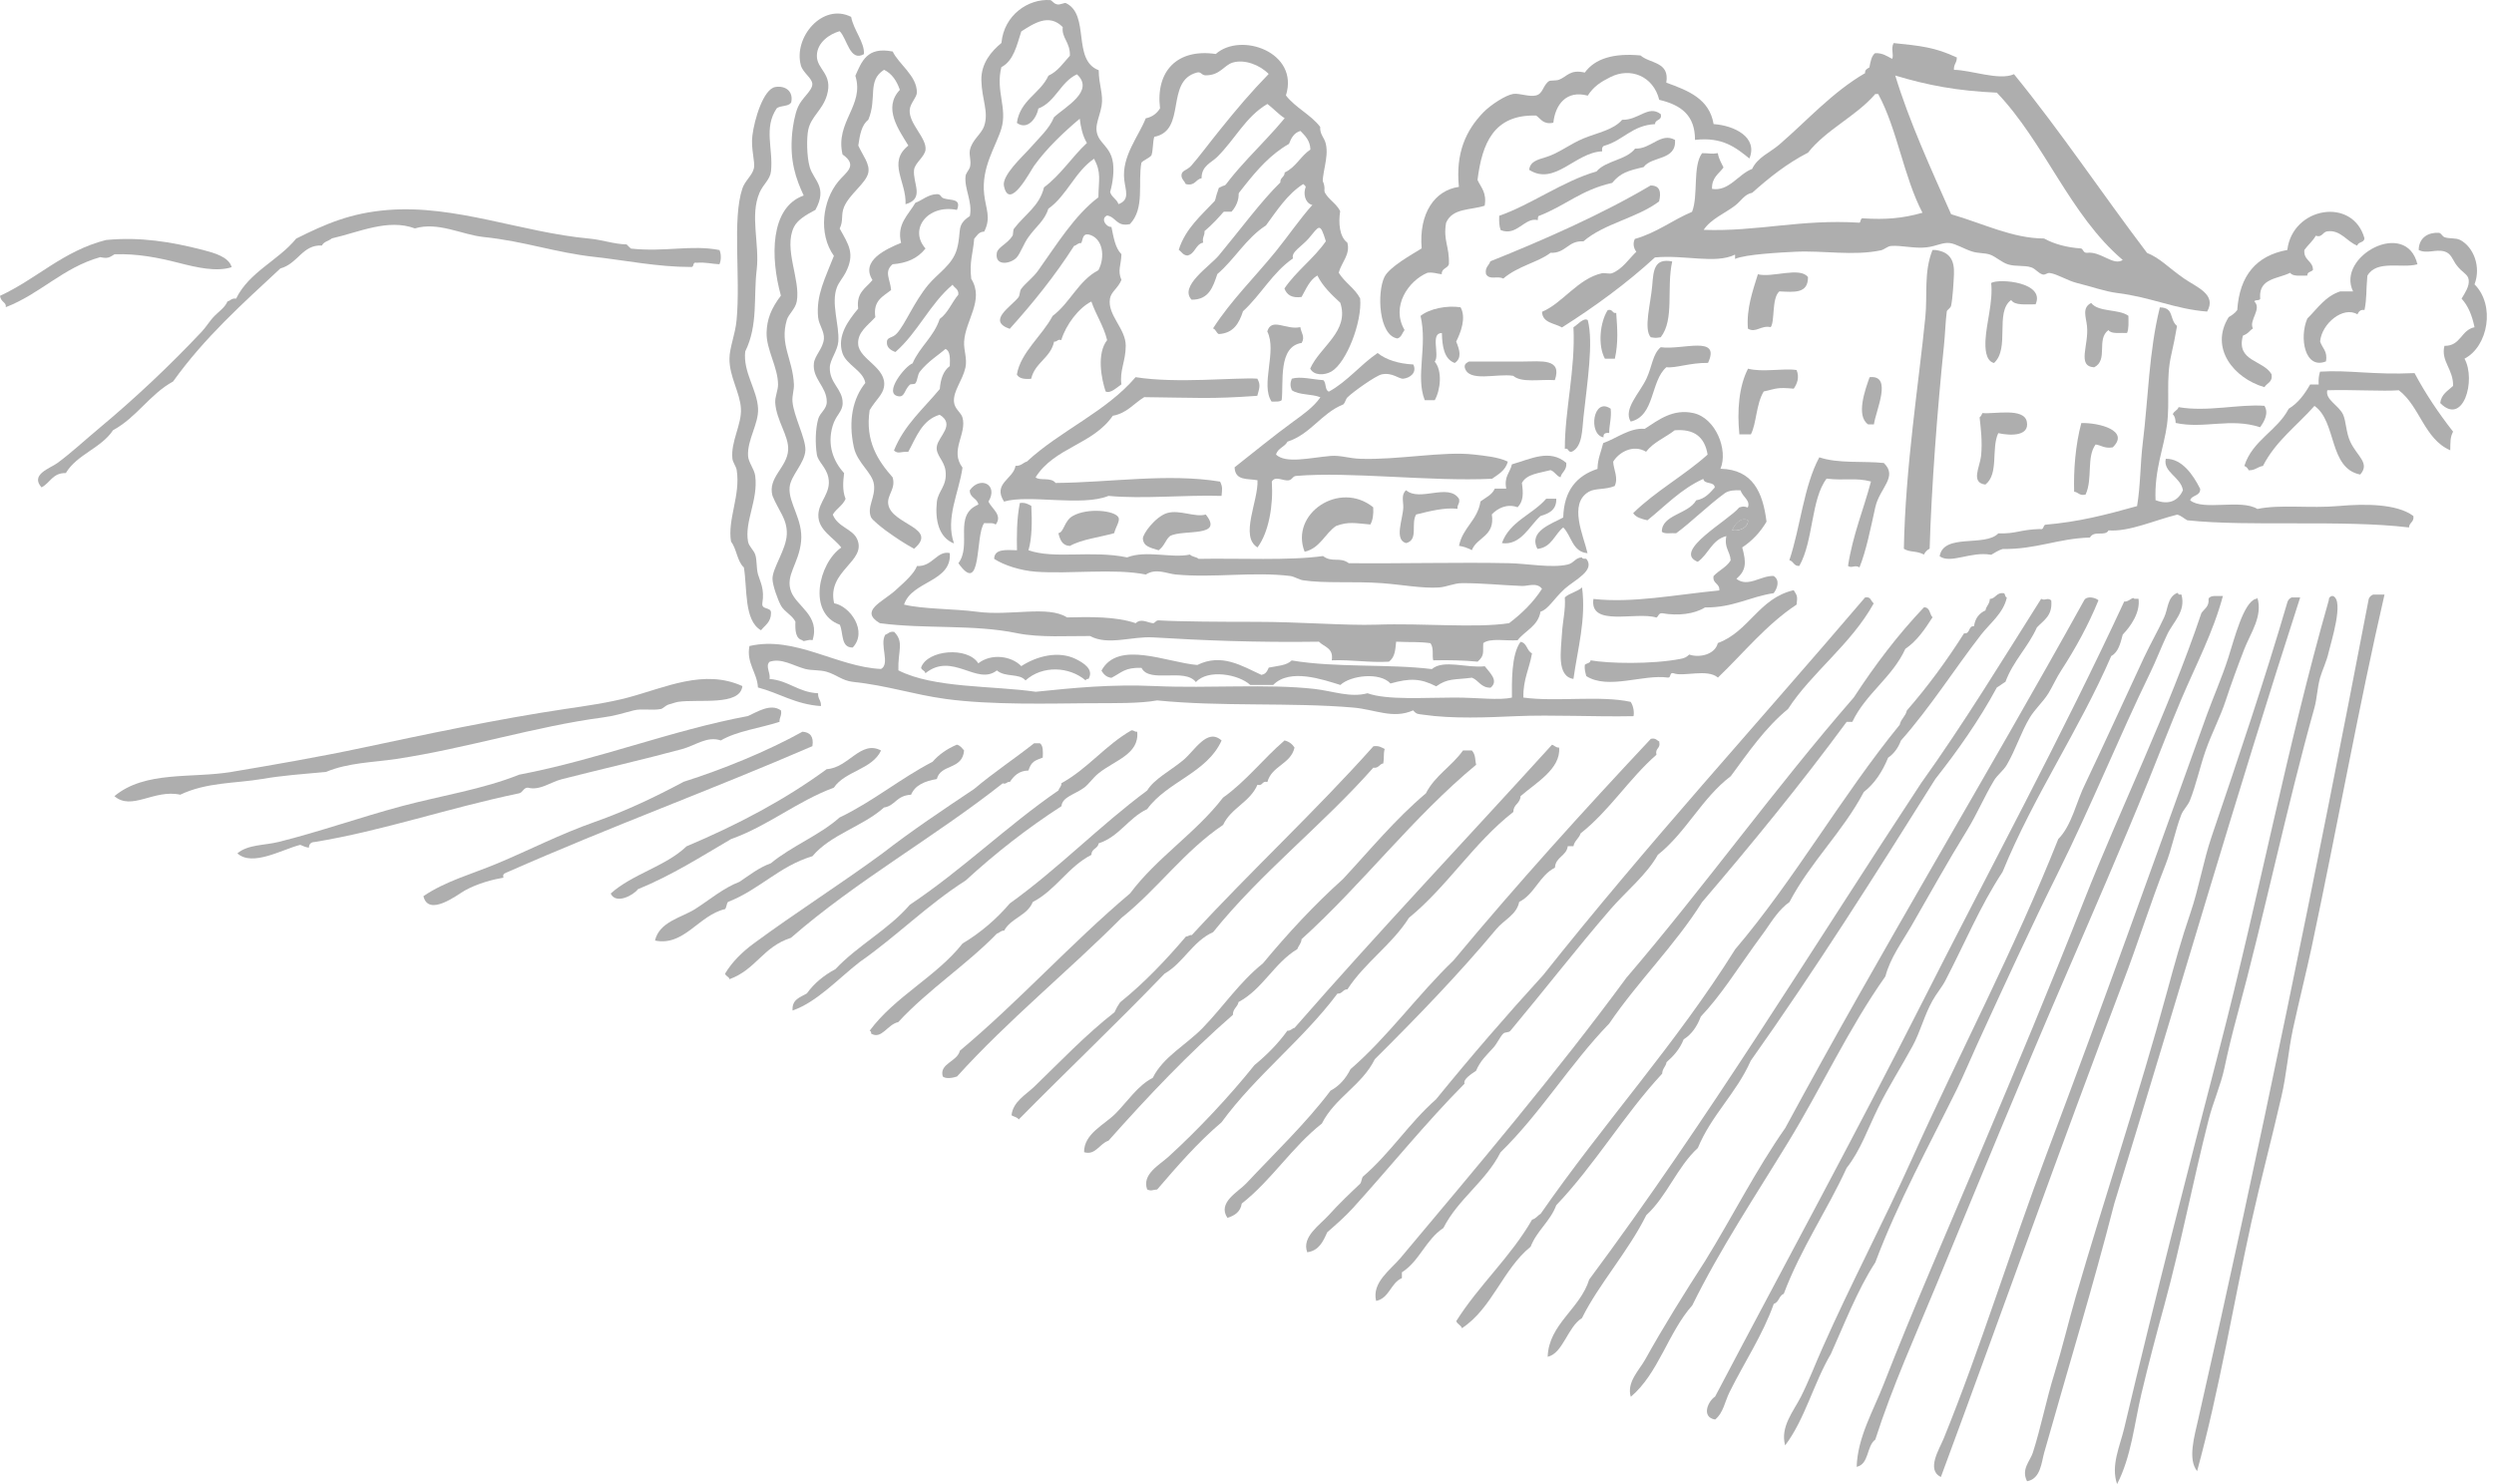 <svg width="84" height="50" viewBox="0 0 84 50" fill="none" xmlns="http://www.w3.org/2000/svg">
<path fill-rule="evenodd" clip-rule="evenodd" d="M44.262 6.919C44.538 6.758 44.725 6.399 44.53 6.062C43.857 5.841 43.746 6.873 44.262 6.919ZM41.051 6.33C40.947 6.663 40.84 6.839 41.051 7.133H41.479C41.88 6.697 41.808 5.917 41.051 6.33Z" fill="#AEAEAE"/>
<path fill-rule="evenodd" clip-rule="evenodd" d="M24.232 8.421C24.293 8.563 24.293 8.765 24.232 8.903C23.972 8.892 23.766 8.827 23.463 8.853C23.307 8.811 23.398 9.01 23.272 8.995C22.141 8.995 21.051 8.769 20.046 8.658C18.684 8.509 17.69 8.131 16.287 7.985C15.561 7.909 14.758 7.462 13.974 7.695C13.068 7.358 12.101 7.821 11.179 8.031C11.076 8.119 10.904 8.138 10.843 8.272C10.189 8.234 10.036 8.884 9.443 9.044C8.17 10.23 6.897 11.361 5.83 12.852C5.043 13.284 4.603 14.064 3.808 14.493C3.406 15.104 2.596 15.303 2.217 15.938C1.774 15.926 1.686 16.274 1.399 16.42C1.009 15.984 1.686 15.781 1.931 15.601C2.397 15.261 2.883 14.806 3.376 14.397C4.557 13.411 5.716 12.321 6.798 11.17C6.955 11.002 7.069 10.799 7.23 10.639C7.39 10.478 7.57 10.364 7.662 10.157C7.765 10.13 7.799 10.039 7.952 10.061C8.396 9.155 9.371 8.781 9.975 8.039C10.977 7.538 11.814 7.175 13.06 7.075C15.335 6.892 17.56 7.829 19.854 8.039C20.275 8.077 20.68 8.226 21.105 8.234C21.15 8.284 21.2 8.329 21.25 8.375C22.427 8.498 23.288 8.238 24.236 8.425L24.232 8.421Z" fill="#AEAEAE"/>
<path fill-rule="evenodd" clip-rule="evenodd" d="M58.875 17.525C58.887 17.808 58.504 17.907 58.344 17.861C58.416 17.662 58.638 17.402 58.875 17.525Z" fill="#AEAEAE"/>
<path fill-rule="evenodd" clip-rule="evenodd" d="M53.285 19.792C53.427 20.863 53.132 21.88 52.995 22.874C52.417 22.782 52.578 21.914 52.609 21.333C52.632 20.927 52.735 20.538 52.704 20.128C52.861 19.979 53.125 19.937 53.282 19.792H53.285Z" fill="#AEAEAE"/>
<path fill-rule="evenodd" clip-rule="evenodd" d="M64.801 18.684C64.545 18.546 64.331 18.619 64.124 18.489C64.174 15.728 64.629 12.895 64.847 10.685C64.924 9.909 64.79 9.179 65.088 8.422H65.184C65.681 8.487 65.83 8.777 65.811 9.24C65.799 9.512 65.769 10.043 65.715 10.299C65.696 10.383 65.577 10.441 65.57 10.49C65.524 10.838 65.516 11.232 65.474 11.645C65.252 13.778 65.05 16.481 64.992 18.485C64.908 18.527 64.843 18.592 64.801 18.68V18.684Z" fill="#AEAEAE"/>
<path fill-rule="evenodd" clip-rule="evenodd" d="M56.321 8.808C56.122 9.715 56.405 10.758 55.935 11.362C55.744 11.389 55.79 11.389 55.598 11.362C55.35 11.083 55.598 10.223 55.648 9.627C55.69 9.107 55.713 8.69 56.321 8.808Z" fill="#AEAEAE"/>
<path fill-rule="evenodd" clip-rule="evenodd" d="M60.894 9.336C60.901 9.902 60.423 9.84 59.93 9.817C59.666 10.047 59.785 10.827 59.639 11.022C59.311 10.949 59.135 11.232 58.871 11.072C58.817 10.391 59.039 9.787 59.207 9.24C59.681 9.366 60.626 8.976 60.894 9.336Z" fill="#AEAEAE"/>
<path fill-rule="evenodd" clip-rule="evenodd" d="M68.556 10.253C68.238 10.246 67.864 10.303 67.737 10.108C67.179 10.513 67.707 11.729 67.16 12.23C66.862 12.157 66.862 11.702 66.873 11.461C66.9 10.892 67.133 10.154 67.064 9.534C67.328 9.374 68.9 9.504 68.559 10.257L68.556 10.253Z" fill="#AEAEAE"/>
<path fill-rule="evenodd" clip-rule="evenodd" d="M71.687 10.64C71.687 10.85 71.706 11.072 71.641 11.217C71.412 11.205 71.109 11.263 71.014 11.121C70.593 11.431 71.022 12.131 70.532 12.375C69.939 12.337 70.364 11.626 70.291 10.976C70.257 10.674 70.119 10.364 70.433 10.207C70.677 10.525 71.362 10.402 71.687 10.64Z" fill="#AEAEAE"/>
<path fill-rule="evenodd" clip-rule="evenodd" d="M72.605 16.852C73.056 17.028 73.373 16.86 73.522 16.516C73.454 16.069 72.846 15.912 72.945 15.457C73.492 15.445 73.87 16.003 74.104 16.47C74.115 16.722 73.817 16.669 73.767 16.856C74.211 17.219 75.469 16.802 76.031 17.147C76.803 16.986 77.797 17.135 78.776 17.047C79.644 16.971 80.729 16.967 81.284 17.384C81.318 17.594 81.142 17.598 81.138 17.77C78.902 17.502 75.767 17.751 73.671 17.529C73.553 17.468 73.473 17.376 73.331 17.338C72.582 17.521 71.71 17.923 71.018 17.869C70.903 18.087 70.529 17.854 70.391 18.11C69.313 18.141 68.579 18.512 67.451 18.496C67.302 18.542 67.187 18.619 67.065 18.691C66.377 18.565 65.708 19.009 65.329 18.741C65.459 17.953 66.858 18.439 67.306 17.969C67.929 17.988 68.005 17.846 68.701 17.823C68.854 17.865 68.801 17.697 68.892 17.678C70.005 17.582 70.9 17.353 71.978 17.051C72.096 16.351 72.081 15.667 72.169 14.933C72.356 13.427 72.375 11.848 72.746 10.356C73.24 10.364 73.052 10.754 73.324 10.983C73.263 11.335 73.209 11.618 73.132 11.947C72.941 12.765 73.09 13.526 72.987 14.306C72.892 15.048 72.555 15.828 72.601 16.86L72.605 16.852Z" fill="#AEAEAE"/>
<path fill-rule="evenodd" clip-rule="evenodd" d="M54.39 12.085H54.054C53.809 11.633 53.889 10.857 54.149 10.448C54.329 10.399 54.287 10.567 54.436 10.544C54.471 11.068 54.513 11.519 54.39 12.085Z" fill="#AEAEAE"/>
<path fill-rule="evenodd" clip-rule="evenodd" d="M53.477 10.784C53.676 11.545 53.458 12.891 53.332 14.061C53.286 14.478 53.301 15.04 52.946 15.216C52.796 15.254 52.854 15.086 52.705 15.12C52.701 13.828 53.068 12.44 52.995 11.025C53.129 10.949 53.332 10.689 53.477 10.784Z" fill="#AEAEAE"/>
<path fill-rule="evenodd" clip-rule="evenodd" d="M57.526 12.226C56.918 12.219 56.432 12.41 56.126 12.371C55.583 12.838 55.744 14.015 54.922 14.203C54.666 13.778 55.224 13.247 55.453 12.758C55.652 12.333 55.66 11.928 55.935 11.698C56.661 11.802 57.973 11.274 57.526 12.23V12.226Z" fill="#AEAEAE"/>
<path fill-rule="evenodd" clip-rule="evenodd" d="M60.511 12.467C60.614 12.727 60.526 12.926 60.416 13.094C59.842 13.044 59.861 13.086 59.403 13.189C59.146 13.614 59.162 14.264 58.971 14.635H58.584C58.504 13.851 58.565 13.021 58.875 12.421C59.368 12.551 60.064 12.398 60.511 12.467Z" fill="#AEAEAE"/>
<path fill-rule="evenodd" clip-rule="evenodd" d="M63.111 14.298H62.92C62.503 14.011 62.817 13.136 62.97 12.708C63.757 12.62 63.18 13.824 63.115 14.298H63.111Z" fill="#AEAEAE"/>
<path fill-rule="evenodd" clip-rule="evenodd" d="M54.249 13.77C54.283 14.091 54.199 14.298 54.199 14.588C54.073 14.573 53.992 14.608 54.008 14.734C53.484 14.646 53.652 13.357 54.249 13.77Z" fill="#AEAEAE"/>
<path fill-rule="evenodd" clip-rule="evenodd" d="M67.305 14.589C67.057 15.105 67.332 15.962 66.87 16.325C66.361 16.264 66.686 15.729 66.724 15.361C66.774 14.876 66.713 14.421 66.675 14.062C66.717 14.027 66.747 13.974 66.77 13.916C67.172 13.958 68.169 13.725 68.265 14.207C68.361 14.689 67.741 14.689 67.302 14.593L67.305 14.589Z" fill="#AEAEAE"/>
<path fill-rule="evenodd" clip-rule="evenodd" d="M71.159 15.071C70.884 15.12 70.777 15.002 70.582 14.975C70.268 15.396 70.49 16.126 70.245 16.661C70.031 16.715 70.004 16.581 69.859 16.566C69.836 15.847 69.905 14.979 70.1 14.253C70.704 14.237 71.74 14.509 71.159 15.071Z" fill="#AEAEAE"/>
<path fill-rule="evenodd" clip-rule="evenodd" d="M63.448 15.598C63.937 16.065 63.302 16.443 63.161 17.093C63.004 17.801 62.855 18.554 62.629 19.116C62.477 19.016 62.362 19.158 62.243 19.066C62.404 18.018 62.763 17.177 63.016 16.222C62.496 16.084 62.144 16.199 61.521 16.126C60.993 16.818 61.085 18.21 60.603 19.066C60.412 19.081 60.412 18.905 60.267 18.875C60.641 17.759 60.752 16.375 61.276 15.407C61.918 15.625 62.756 15.526 63.444 15.598H63.448Z" fill="#AEAEAE"/>
<path fill-rule="evenodd" clip-rule="evenodd" d="M47.359 16.516C47.818 16.918 48.789 16.26 49.141 16.807C49.179 16.975 49.072 16.99 49.091 17.143C48.667 17.086 48.112 17.231 47.696 17.334C47.508 17.655 47.787 18.187 47.359 18.298C46.946 18.183 47.252 17.491 47.264 17.093C47.267 16.883 47.187 16.661 47.359 16.516Z" fill="#AEAEAE"/>
<path fill-rule="evenodd" clip-rule="evenodd" d="M46.251 17.093C46.266 17.334 46.235 17.529 46.155 17.67C45.639 17.628 45.428 17.563 45 17.72C44.618 17.98 44.465 18.469 43.941 18.588C43.437 17.307 45.119 16.171 46.254 17.093H46.251Z" fill="#AEAEAE"/>
<path fill-rule="evenodd" clip-rule="evenodd" d="M37.529 17.961C37.032 18.106 36.447 18.164 36.035 18.393C35.775 18.382 35.702 18.183 35.648 17.961C35.832 17.942 35.843 17.544 36.13 17.384C36.635 17.097 37.56 17.2 37.671 17.433C37.732 17.556 37.575 17.755 37.526 17.965L37.529 17.961Z" fill="#AEAEAE"/>
<path fill-rule="evenodd" clip-rule="evenodd" d="M39.411 18.057C39.246 18.191 39.239 18.374 39.025 18.539C38.749 18.451 38.52 18.42 38.493 18.152C38.478 17.996 38.917 17.403 39.311 17.285C39.728 17.162 40.256 17.441 40.611 17.334C41.238 18.118 39.866 17.824 39.407 18.057H39.411Z" fill="#AEAEAE"/>
<path fill-rule="evenodd" clip-rule="evenodd" d="M30.113 21.284C30.46 21.635 30.239 21.918 30.258 22.584C31.443 23.192 33.439 23.096 34.884 23.306C36.15 23.176 37.415 23.046 38.929 23.115C40.722 23.195 42.695 23.031 44.278 23.211C44.897 23.283 45.482 23.513 46.059 23.356C46.713 23.593 47.986 23.501 48.996 23.501C49.787 23.501 50.495 23.604 50.923 23.501C50.923 23.023 50.892 22.06 51.213 21.624C51.435 21.658 51.42 21.93 51.599 22.01C51.515 22.522 51.294 22.893 51.309 23.501C52.406 23.654 53.893 23.421 54.922 23.646C55.037 23.815 55.04 24.059 55.017 24.128C53.702 24.155 52.311 24.075 51.064 24.128C50.12 24.17 48.919 24.224 47.933 24.078C47.757 24.052 47.715 24.071 47.596 23.933C46.912 24.235 46.308 23.899 45.574 23.838C43.475 23.658 41.135 23.815 38.975 23.597C38.39 23.704 37.537 23.689 36.662 23.692C35.454 23.7 33.397 23.761 31.844 23.547C30.736 23.394 29.914 23.1 28.713 22.97C28.373 22.931 28.178 22.733 27.845 22.633C27.616 22.564 27.348 22.595 27.123 22.538C26.71 22.427 26.32 22.159 25.918 22.297C25.769 22.446 25.96 22.672 25.918 22.874C26.568 22.928 26.882 23.325 27.555 23.356C27.539 23.547 27.666 23.597 27.65 23.788C26.79 23.731 26.255 23.352 25.528 23.161C25.502 22.66 25.131 22.339 25.242 21.765C26.782 21.41 28.182 22.469 29.673 22.538C29.994 22.369 29.612 21.716 29.818 21.383C29.918 21.356 29.956 21.265 30.105 21.288L30.113 21.284Z" fill="#AEAEAE"/>
<path fill-rule="evenodd" clip-rule="evenodd" d="M7.807 9C7.295 9.168 6.622 9.011 6.026 8.858C5.322 8.678 4.626 8.541 3.858 8.567C3.682 8.675 3.632 8.72 3.376 8.663C2.11 9.022 1.365 9.898 0.195 10.349C0.222 10.177 0.031 10.192 0 9.967C1.243 9.393 2.122 8.457 3.567 8.086C4.718 7.975 5.75 8.143 6.84 8.422C7.218 8.522 7.704 8.652 7.803 9H7.807Z" fill="#AEAEAE"/>
<path fill-rule="evenodd" clip-rule="evenodd" d="M49.191 10.348C49.394 10.708 49.195 11.209 49.046 11.507C49.153 11.774 49.252 12.061 48.996 12.229C48.644 12.1 48.575 11.687 48.564 11.22C48.159 11.216 48.503 11.962 48.323 12.184C48.583 12.489 48.522 13.132 48.323 13.483H47.987C47.669 12.677 48.086 11.671 47.845 10.643C48.151 10.398 48.725 10.283 49.191 10.352V10.348Z" fill="#AEAEAE"/>
<path fill-rule="evenodd" clip-rule="evenodd" d="M43.796 11.021C43.823 11.216 43.964 11.346 43.842 11.553C43.039 11.675 43.238 12.887 43.169 13.48C43.104 13.545 42.959 13.526 42.829 13.53C42.446 12.96 43.02 11.832 42.683 11.167C42.825 10.681 43.322 11.129 43.792 11.021H43.796Z" fill="#AEAEAE"/>
<path fill-rule="evenodd" clip-rule="evenodd" d="M47.6 12.276C47.737 12.559 47.485 12.735 47.264 12.758C47.114 12.773 46.9 12.54 46.541 12.612C46.334 12.654 45.558 13.213 45.386 13.385C45.317 13.454 45.314 13.56 45.241 13.626C44.499 13.924 44.151 14.623 43.364 14.88C43.272 15.059 43.035 15.098 42.977 15.315C43.31 15.625 44.086 15.426 44.809 15.361C45.142 15.331 45.436 15.445 45.822 15.457C47.095 15.499 48.609 15.197 49.63 15.312C49.993 15.354 50.471 15.396 50.785 15.553C50.708 15.847 50.471 15.977 50.253 16.13C48.17 16.229 45.474 15.881 43.654 16.034C43.532 16.046 43.536 16.153 43.413 16.18C43.234 16.221 42.951 16.011 42.836 16.225C42.89 17.021 42.737 17.927 42.354 18.443C41.746 18.076 42.385 16.883 42.354 16.18C42.014 16.114 41.605 16.21 41.582 15.744C42.24 15.227 42.878 14.7 43.559 14.203C43.876 13.973 44.247 13.713 44.472 13.385C44.19 13.266 43.738 13.316 43.509 13.144C43.452 13.01 43.452 12.895 43.509 12.758C43.803 12.67 44.224 12.788 44.568 12.807C44.679 12.891 44.614 13.148 44.759 13.194C45.39 12.846 45.814 12.291 46.399 11.894C46.694 12.127 47.099 12.253 47.604 12.28L47.6 12.276Z" fill="#AEAEAE"/>
<path fill-rule="evenodd" clip-rule="evenodd" d="M52.368 12.807C51.886 12.772 51.24 12.906 50.968 12.662C50.418 12.57 49.447 12.899 49.332 12.371C49.324 12.249 49.405 12.222 49.477 12.18H51.309C51.89 12.18 52.628 12.061 52.368 12.807Z" fill="#AEAEAE"/>
<path fill-rule="evenodd" clip-rule="evenodd" d="M81.322 12.566C81.7 13.277 82.144 13.931 82.622 14.543C82.518 14.738 82.534 14.891 82.526 15.17C81.65 14.791 81.505 13.687 80.794 13.148C80.289 13.19 79.184 13.121 78.385 13.148C78.309 13.465 78.768 13.648 78.917 13.966C79.02 14.191 79.016 14.577 79.158 14.879C79.391 15.38 79.834 15.598 79.494 15.988C78.424 15.774 78.71 14.203 77.953 13.675C77.365 14.34 76.642 14.864 76.218 15.698C76.034 15.724 75.958 15.854 75.736 15.843C75.709 15.774 75.659 15.724 75.591 15.698C75.866 14.83 76.695 14.52 77.085 13.771C77.407 13.579 77.621 13.277 77.808 12.953H78.095C78.083 12.777 78.103 12.639 78.141 12.521C79.131 12.459 79.934 12.635 81.322 12.57V12.566Z" fill="#AEAEAE"/>
<path fill-rule="evenodd" clip-rule="evenodd" d="M76.122 14.394C75.124 14.065 74.23 14.459 73.278 14.249C73.274 14.127 73.251 14.02 73.182 13.958C73.216 13.848 73.343 13.828 73.377 13.717C74.348 13.886 75.411 13.607 76.267 13.672C76.421 13.912 76.267 14.195 76.122 14.394Z" fill="#AEAEAE"/>
<path fill-rule="evenodd" clip-rule="evenodd" d="M33.293 16.903C33.408 17.143 33.779 17.358 33.534 17.675C33.465 17.602 33.29 17.633 33.148 17.625C32.842 18.015 33.083 20.114 32.28 18.975C32.747 18.352 32.093 17.358 32.953 16.998C32.915 16.78 32.659 16.776 32.663 16.517C33.011 16.023 33.641 16.325 33.29 16.903H33.293Z" fill="#AEAEAE"/>
<path fill-rule="evenodd" clip-rule="evenodd" d="M34.735 17.043C34.765 17.559 34.758 18.155 34.639 18.538C35.522 18.848 36.765 18.53 37.962 18.779C38.608 18.526 39.468 18.817 40.08 18.683C40.145 18.763 40.294 18.756 40.37 18.828C41.697 18.802 43.452 18.893 44.561 18.733C44.867 18.97 45.127 18.748 45.428 18.974C47.057 18.993 49.168 18.939 50.823 18.974C51.435 18.985 52.253 19.146 52.8 19.02C53.01 18.974 53.056 18.786 53.282 18.779C53.289 18.836 53.37 18.821 53.427 18.825C53.744 19.218 53.037 19.536 52.704 19.834C52.326 20.178 52.142 20.538 51.886 20.606C51.802 21.099 51.366 21.245 51.114 21.57C50.728 21.6 50.196 21.486 49.959 21.665C49.936 21.975 50.013 22.074 49.768 22.292C49.301 22.247 48.801 22.235 48.273 22.247C48.227 22.093 48.304 21.841 48.178 21.669C47.734 21.612 47.596 21.646 47.023 21.619C46.996 21.857 46.996 22.132 46.782 22.292C46.086 22.331 45.539 22.22 44.855 22.247C44.924 21.826 44.595 21.799 44.423 21.619C42.293 21.65 40.496 21.574 38.833 21.474C38.126 21.432 37.319 21.757 36.715 21.428C36.016 21.421 35.018 21.489 34.257 21.333C32.785 21.027 31.156 21.199 29.634 20.996C28.931 20.579 29.722 20.285 30.162 19.887C30.514 19.57 30.789 19.318 30.885 19.069C31.409 19.1 31.558 18.538 31.99 18.634C32.066 19.612 30.709 19.566 30.449 20.369C31.087 20.526 32.139 20.507 32.903 20.61C34.043 20.763 35.289 20.388 35.939 20.801C36.711 20.782 37.591 20.767 38.252 20.996C38.428 20.824 38.638 20.973 38.83 20.996C38.898 21.004 38.925 20.893 39.025 20.901C39.762 20.943 41.146 20.95 42.301 20.95C43.785 20.95 45.344 21.08 46.346 21.046C47.929 20.989 49.691 21.168 50.827 20.996C51.255 20.671 51.638 20.3 51.936 19.838C51.764 19.608 51.462 19.75 51.263 19.742C50.567 19.715 49.906 19.643 49.24 19.647C48.973 19.647 48.732 19.773 48.468 19.792C47.902 19.83 47.21 19.696 46.541 19.647C45.601 19.578 44.633 19.662 43.892 19.551C43.758 19.532 43.597 19.425 43.459 19.406C42.209 19.253 40.89 19.475 39.606 19.356C39.3 19.329 38.944 19.131 38.592 19.356C37.53 19.142 36.042 19.345 34.884 19.261C34.379 19.222 33.821 19.05 33.484 18.828C33.492 18.48 33.894 18.53 34.253 18.538C34.245 18.079 34.238 17.509 34.349 16.947C34.536 16.921 34.628 16.989 34.735 17.043Z" fill="#AEAEAE"/>
<path fill-rule="evenodd" clip-rule="evenodd" d="M65.906 1.918C65.921 2.109 65.795 2.162 65.811 2.353C66.365 2.353 67.344 2.728 67.833 2.499C69.404 4.426 70.804 6.529 72.314 8.52C72.773 8.708 73.002 8.995 73.568 9.388C73.981 9.675 74.673 9.92 74.337 10.497C73.228 10.409 72.49 10.019 71.301 9.87C70.884 9.817 70.437 9.652 69.951 9.534C69.63 9.453 69.301 9.235 69.037 9.197C68.946 9.186 68.885 9.274 68.797 9.247C68.651 9.205 68.556 9.052 68.41 9.006C68.177 8.93 67.902 8.987 67.642 8.91C67.424 8.849 67.221 8.643 67.015 8.574C66.85 8.52 66.625 8.536 66.438 8.478C66.159 8.394 65.887 8.215 65.665 8.188C65.428 8.161 65.214 8.295 64.893 8.333C64.495 8.383 64.021 8.257 63.689 8.287C63.566 8.299 63.471 8.406 63.352 8.433C62.412 8.631 61.41 8.433 60.462 8.482C59.999 8.505 58.783 8.566 58.439 8.723V8.578C57.77 8.903 56.753 8.578 55.74 8.673C54.784 9.549 53.729 10.321 52.609 11.032C52.356 10.883 51.955 10.887 51.936 10.505C52.628 10.218 53.144 9.385 53.958 9.205C54.05 9.186 54.203 9.239 54.295 9.205C54.647 9.067 54.868 8.712 55.113 8.482C55.025 8.368 54.987 8.203 55.063 8.05C55.805 7.84 56.325 7.416 56.99 7.136C57.208 6.586 57.002 5.607 57.327 5.16C57.602 5.16 57.617 5.198 57.858 5.16C57.889 5.355 57.977 5.489 58.049 5.642C57.896 5.856 57.648 5.978 57.663 6.364C58.237 6.456 58.546 5.867 59.013 5.691C59.2 5.297 59.613 5.141 59.926 4.873C60.871 4.059 61.708 3.11 62.817 2.464C62.809 2.346 62.889 2.315 62.962 2.273C63 2.086 63.027 1.891 63.153 1.791C63.417 1.78 63.559 1.899 63.731 1.983C63.792 1.841 63.677 1.635 63.78 1.451C64.679 1.543 65.176 1.593 65.898 1.933L65.906 1.918ZM65.715 7.217C66.816 7.538 67.783 8.031 68.846 8.035C69.186 8.222 69.603 8.337 70.097 8.371C70.173 8.41 70.169 8.524 70.291 8.517C70.769 8.459 71.178 8.972 71.496 8.758C69.714 7.247 68.865 4.804 67.256 3.122C65.918 3.061 64.939 2.877 63.834 2.545C64.296 4.074 65.053 5.726 65.715 7.217ZM63.161 3.168C62.503 3.929 61.521 4.353 60.894 5.144C60.183 5.508 59.586 5.986 59.017 6.494C58.757 6.54 58.638 6.777 58.439 6.926C58.095 7.19 57.629 7.373 57.38 7.744C59.185 7.809 60.645 7.377 62.633 7.503C62.683 7.458 62.649 7.324 62.779 7.358C63.486 7.4 64.059 7.366 64.751 7.167C64.121 5.97 63.903 4.353 63.26 3.168H63.165H63.161Z" fill="#AEAEAE"/>
<path fill-rule="evenodd" clip-rule="evenodd" d="M42.347 12.757C42.473 12.975 42.408 13.094 42.347 13.335C40.783 13.449 40.294 13.399 38.539 13.38C38.187 13.591 37.958 13.923 37.48 14.007C36.803 14.986 35.522 15.066 34.88 16.08C35.01 16.21 35.4 16.064 35.553 16.271C37.396 16.256 39.33 15.938 41.093 16.225C41.185 16.409 41.162 16.485 41.143 16.707C39.923 16.669 38.493 16.818 37.335 16.707C36.436 17.074 34.651 16.649 33.817 16.898C33.423 16.286 34.134 16.141 34.203 15.694C34.391 15.705 34.452 15.59 34.589 15.548C35.714 14.505 37.25 13.877 38.248 12.707C39.629 12.929 41.64 12.711 42.343 12.757H42.347Z" fill="#AEAEAE"/>
<path fill-rule="evenodd" clip-rule="evenodd" d="M28.667 0.569C28.751 1.016 29.122 1.421 29.099 1.823C28.621 2.098 28.537 1.303 28.281 1.051C27.948 1.142 27.52 1.429 27.513 1.869C27.501 2.347 28.071 2.481 27.849 3.218C27.696 3.719 27.318 3.922 27.222 4.373C27.165 4.641 27.169 5.275 27.272 5.627C27.402 6.082 27.887 6.3 27.463 7.072C27.142 7.241 26.859 7.409 26.74 7.65C26.381 8.384 26.97 9.424 26.836 10.154C26.79 10.41 26.553 10.59 26.5 10.781C26.255 11.614 26.698 12.085 26.74 12.949C26.748 13.148 26.675 13.316 26.691 13.526C26.729 14.012 27.138 14.769 27.127 15.162C27.107 15.61 26.633 16.015 26.595 16.413C26.545 16.948 27.058 17.506 26.981 18.244C26.905 19.001 26.438 19.383 26.645 19.93C26.836 20.435 27.631 20.741 27.367 21.57C27.234 21.521 27.035 21.651 27.031 21.57C26.794 21.521 26.779 21.241 26.79 20.943C26.683 20.729 26.423 20.614 26.308 20.412C26.201 20.221 26.018 19.716 26.018 19.498C26.018 19.135 26.48 18.515 26.5 18.003C26.519 17.483 26.224 17.215 26.018 16.703C25.849 16.084 26.511 15.755 26.545 15.162C26.576 14.692 26.152 14.176 26.11 13.572C26.098 13.358 26.209 13.151 26.205 12.945C26.198 12.364 25.811 11.786 25.819 11.213C25.83 10.75 25.976 10.391 26.301 9.959C25.945 8.682 25.93 6.988 27.069 6.587C26.813 6.032 26.587 5.432 26.683 4.469C26.706 4.243 26.767 3.853 26.878 3.601C27.012 3.291 27.367 3.054 27.36 2.828C27.352 2.626 27.042 2.454 26.974 2.201C26.717 1.261 27.7 0.091 28.66 0.565L28.667 0.569Z" fill="#AEAEAE"/>
<path fill-rule="evenodd" clip-rule="evenodd" d="M30.063 1.728C30.266 2.163 30.893 2.557 30.881 3.123C30.877 3.28 30.656 3.482 30.64 3.7C30.602 4.167 31.221 4.649 31.172 5.05C31.141 5.283 30.812 5.494 30.786 5.723C30.736 6.17 31.16 6.694 30.499 6.881C30.537 6.124 29.88 5.471 30.594 4.905C30.277 4.377 29.727 3.643 30.308 3.027C30.204 2.729 30.048 2.485 29.776 2.351C29.195 2.722 29.555 3.295 29.245 4.037C29.015 4.209 28.958 4.557 28.908 4.905C29.058 5.234 29.306 5.528 29.245 5.818C29.172 6.174 28.61 6.533 28.427 6.977C28.316 7.241 28.415 7.432 28.281 7.7C28.58 8.242 28.813 8.548 28.476 9.194C28.396 9.347 28.247 9.523 28.19 9.676C27.979 10.215 28.277 10.949 28.235 11.508C28.212 11.813 27.956 12.116 27.949 12.376C27.933 12.918 28.385 13.102 28.381 13.58C28.381 13.874 28.151 13.981 28.044 14.348C27.857 14.987 28.06 15.534 28.43 15.939C28.396 16.222 28.366 16.52 28.48 16.807C28.385 17.032 28.167 17.136 28.048 17.338C28.22 17.762 28.71 17.816 28.866 18.156C29.214 18.917 27.838 19.219 28.094 20.324C28.641 20.424 29.23 21.276 28.721 21.815C28.312 21.827 28.411 21.322 28.285 21.047C27.188 20.653 27.574 18.974 28.335 18.447C28.086 18.11 27.543 17.862 27.563 17.338C27.578 16.887 28.01 16.6 27.899 16.084C27.826 15.736 27.551 15.556 27.513 15.316C27.452 14.937 27.463 14.451 27.559 14.111C27.62 13.901 27.849 13.782 27.846 13.534C27.846 13.022 27.352 12.765 27.413 12.234C27.444 11.974 27.723 11.737 27.75 11.416C27.769 11.164 27.582 10.945 27.555 10.693C27.479 9.944 27.803 9.355 28.086 8.621C27.551 7.868 27.708 6.755 28.232 6.117C28.488 5.803 28.916 5.581 28.377 5.203C28.121 4.106 29.126 3.555 28.809 2.553C29.023 2.075 29.199 1.563 30.063 1.735V1.728Z" fill="#AEAEAE"/>
<path fill-rule="evenodd" clip-rule="evenodd" d="M56.126 2.786C56.856 3.05 57.575 3.329 57.716 4.181C58.408 4.227 59.219 4.621 58.921 5.34C58.466 4.973 58.015 4.606 57.089 4.713C57.093 3.894 56.631 3.539 55.885 3.363C55.682 2.556 54.91 2.262 54.245 2.595C53.916 2.759 53.679 2.908 53.476 3.222C52.754 3.027 52.383 3.527 52.318 4.135C51.974 4.204 51.901 4.005 51.741 3.894C50.311 3.849 49.917 4.831 49.764 6.062C49.879 6.318 50.081 6.487 50.005 6.93C49.523 7.087 48.919 7.003 48.705 7.507C48.602 8.112 48.823 8.295 48.8 8.903C48.755 9.048 48.548 9.033 48.56 9.239C48.395 9.224 48.284 9.163 48.078 9.19C47.436 9.457 46.839 10.325 47.306 11.117C47.229 11.216 47.202 11.365 47.065 11.403C46.434 11.3 46.373 9.859 46.629 9.331C46.797 8.991 47.543 8.582 47.883 8.368C47.783 7.186 48.323 6.41 49.137 6.296C49.022 5.152 49.374 4.395 49.955 3.791C50.211 3.527 50.716 3.202 50.968 3.164C51.182 3.134 51.511 3.275 51.741 3.214C51.978 3.149 51.966 2.87 52.173 2.732C52.218 2.702 52.398 2.725 52.509 2.686C52.781 2.583 52.876 2.327 53.377 2.445C53.721 1.971 54.352 1.784 55.254 1.868C55.568 2.147 56.241 2.071 56.122 2.782L56.126 2.786Z" fill="#AEAEAE"/>
<path fill-rule="evenodd" clip-rule="evenodd" d="M26.641 3.459C26.557 3.597 26.277 3.547 26.159 3.651C25.712 4.316 26.048 5.016 25.968 5.769C25.937 6.056 25.712 6.193 25.582 6.491C25.249 7.26 25.589 8.208 25.486 9.091C25.375 10.001 25.54 10.953 25.1 11.84C25.02 12.54 25.505 13.129 25.532 13.767C25.555 14.279 25.165 14.815 25.195 15.358C25.207 15.579 25.406 15.801 25.436 16.03C25.543 16.845 25.069 17.571 25.195 18.248C25.226 18.416 25.383 18.523 25.436 18.684C25.501 18.86 25.467 19.131 25.532 19.357C25.608 19.613 25.754 19.846 25.677 20.32C25.639 20.565 25.983 20.431 25.968 20.657C25.968 20.959 25.765 21.066 25.631 21.234C25.05 20.905 25.173 19.804 25.054 19.116C24.825 18.913 24.813 18.489 24.622 18.248C24.496 17.495 24.947 16.692 24.813 15.839C24.794 15.713 24.683 15.583 24.668 15.453C24.607 14.88 24.985 14.302 24.955 13.767C24.928 13.232 24.561 12.685 24.569 12.081C24.572 11.703 24.764 11.271 24.809 10.781C24.947 9.321 24.656 7.386 25.004 6.35C25.088 6.094 25.333 5.914 25.39 5.677C25.444 5.451 25.283 5.016 25.341 4.568C25.406 4.033 25.708 3.001 26.113 2.932C26.438 2.875 26.74 3.066 26.645 3.463L26.641 3.459Z" fill="#AEAEAE"/>
<path fill-rule="evenodd" clip-rule="evenodd" d="M55.935 3.845C55.992 4.078 55.744 4.006 55.744 4.182C54.979 4.22 54.677 4.721 54.058 4.904C53.974 4.916 53.947 4.988 53.962 5.099C53.052 5.134 52.368 6.273 51.504 5.722C51.538 5.439 51.771 5.386 52.081 5.29C52.502 5.16 52.888 4.847 53.335 4.663C53.813 4.468 54.344 4.377 54.635 4.036C55.197 4.052 55.518 3.524 55.935 3.845Z" fill="#AEAEAE"/>
<path fill-rule="evenodd" clip-rule="evenodd" d="M55.885 6.782C55.147 7.344 54.027 7.527 53.331 8.131C52.804 8.101 52.742 8.54 52.222 8.517C51.817 8.835 51.129 8.957 50.632 9.385C50.418 9.278 50.192 9.45 50.051 9.24C50.005 8.999 50.15 8.953 50.196 8.804C51.951 8.101 53.947 7.225 55.591 6.25C55.923 6.243 55.95 6.495 55.881 6.778L55.885 6.782Z" fill="#AEAEAE"/>
<path fill-rule="evenodd" clip-rule="evenodd" d="M79.635 8.035C79.624 8.184 79.421 8.142 79.394 8.276C79.047 8.142 78.832 7.733 78.385 7.794C78.228 7.813 78.206 8.02 77.999 7.94C77.896 8.123 77.735 8.253 77.613 8.421C77.579 8.777 77.9 8.777 77.903 9.094C77.846 9.167 77.705 9.152 77.712 9.285C77.494 9.282 77.223 9.324 77.135 9.19C76.73 9.396 76.095 9.369 76.122 10.008C76.164 10.165 75.961 10.077 75.927 10.153C76.194 10.417 75.732 10.792 75.881 11.067C75.755 11.143 75.747 11.228 75.544 11.308C75.304 12.18 76.221 12.122 76.508 12.608C76.554 12.879 76.351 12.902 76.267 13.044C75.239 12.745 74.413 11.729 75.063 10.685C75.174 10.62 75.281 10.547 75.353 10.444C75.43 9.285 75.992 8.612 77.039 8.421C77.211 6.972 79.249 6.621 79.639 8.035H79.635Z" fill="#AEAEAE"/>
<path fill-rule="evenodd" clip-rule="evenodd" d="M83.007 12.084C83.405 12.807 82.962 14.367 82.189 13.579C82.224 13.277 82.449 13.166 82.621 13.002C82.641 12.448 82.201 12.168 82.331 11.652C82.885 11.66 82.885 11.117 83.344 11.025C83.264 10.639 83.134 10.307 82.908 10.062C83.027 9.859 83.172 9.653 83.149 9.435C83.126 9.221 82.931 9.205 82.717 8.903C82.61 8.754 82.556 8.536 82.331 8.471C82.036 8.387 81.738 8.563 81.463 8.422C81.474 7.974 81.822 7.825 82.14 7.844C82.224 7.848 82.251 7.959 82.331 7.99C82.491 8.051 82.709 8.005 82.862 8.085C83.306 8.318 83.573 8.98 83.344 9.58C84.047 10.28 83.807 11.668 83.007 12.084Z" fill="#AEAEAE"/>
<path fill-rule="evenodd" clip-rule="evenodd" d="M81.421 8.904C80.886 9.053 80.049 8.743 79.735 9.29C79.685 9.859 79.72 10.031 79.639 10.444C79.49 10.421 79.445 10.505 79.399 10.59C78.924 10.303 78.198 10.896 78.144 11.503C78.21 11.729 78.404 11.825 78.34 12.176C77.628 12.459 77.433 11.377 77.713 10.731C78.053 10.399 78.313 9.982 78.821 9.817H79.253C78.676 8.636 81.046 7.351 81.421 8.904Z" fill="#AEAEAE"/>
<path fill-rule="evenodd" clip-rule="evenodd" d="M52.754 15.598C52.777 15.847 52.601 15.896 52.559 16.08C52.414 16.034 52.368 15.885 52.222 15.839C51.855 15.938 51.42 15.965 51.259 16.271C51.309 16.627 51.312 16.887 51.114 17.089C50.747 16.956 50.429 17.135 50.246 17.33C50.361 18.072 49.749 18.087 49.573 18.535C49.386 18.443 49.313 18.42 49.141 18.389C49.263 17.774 49.764 17.537 49.864 16.894C50.035 16.761 50.257 16.676 50.345 16.462H50.731C50.651 16.046 50.865 15.919 50.922 15.644C51.55 15.468 52.192 15.113 52.754 15.594V15.598Z" fill="#AEAEAE"/>
<path fill-rule="evenodd" clip-rule="evenodd" d="M52.417 16.807C52.425 17.181 52.173 17.3 51.886 17.384C51.511 17.716 51.221 18.386 50.586 18.298C50.846 17.564 51.615 17.338 52.077 16.803C52.192 16.803 52.303 16.803 52.414 16.803L52.417 16.807Z" fill="#AEAEAE"/>
<path fill-rule="evenodd" clip-rule="evenodd" d="M60.416 19.888C60.531 20.071 60.546 20.086 60.511 20.369C59.487 21.046 58.733 21.994 57.862 22.828C57.502 22.518 56.688 22.812 56.367 22.682C56.214 22.64 56.298 22.839 56.176 22.828C55.35 22.709 54.165 23.248 53.427 22.778C53.4 22.663 53.358 22.56 53.381 22.392C53.446 22.342 53.561 22.346 53.572 22.247C54.176 22.354 55.621 22.388 56.608 22.197C56.734 22.174 56.803 22.14 56.895 22.052C57.227 22.17 57.762 22.059 57.858 21.665C58.913 21.276 59.238 20.155 60.412 19.884L60.416 19.888Z" fill="#AEAEAE"/>
<path fill-rule="evenodd" clip-rule="evenodd" d="M32.953 22.346C33.381 22.01 34.054 22.09 34.398 22.442C34.93 22.098 35.649 21.918 36.23 22.201C36.509 22.339 36.849 22.556 36.662 22.874C36.608 22.866 36.578 22.885 36.566 22.924C36.008 22.45 35.11 22.411 34.54 22.924C34.326 22.671 33.863 22.832 33.576 22.587C32.907 23.115 32.074 21.945 31.168 22.683C31.152 22.583 31.038 22.587 31.023 22.491C31.233 21.887 32.594 21.78 32.949 22.346H32.953Z" fill="#AEAEAE"/>
<path fill-rule="evenodd" clip-rule="evenodd" d="M42.492 22.733C42.634 22.714 42.684 22.603 42.733 22.492C43.016 22.434 43.337 22.423 43.505 22.251C44.993 22.503 46.771 22.362 48.227 22.542C48.613 22.205 49.424 22.519 50.009 22.446C50.162 22.652 50.495 22.932 50.204 23.169C49.875 23.172 49.806 22.92 49.577 22.832C48.98 22.909 48.766 22.844 48.373 23.123C47.841 22.851 47.486 22.844 46.832 23.027C46.476 22.633 45.482 22.756 45.146 23.077C44.557 22.897 43.441 22.5 42.882 23.077H42.11C41.72 22.714 40.684 22.534 40.279 22.981C39.904 22.488 38.711 23.035 38.447 22.5C37.881 22.484 37.794 22.652 37.434 22.836C37.262 22.817 37.17 22.714 37.098 22.595C37.656 21.555 39.292 22.316 40.325 22.404C41.147 21.999 41.819 22.431 42.492 22.74V22.733Z" fill="#AEAEAE"/>
<path fill-rule="evenodd" clip-rule="evenodd" d="M56.417 4.713C56.463 5.42 55.633 5.248 55.358 5.63C54.842 5.749 54.578 5.821 54.299 6.162C53.243 6.403 52.75 6.915 51.844 7.27C51.787 7.278 51.802 7.358 51.794 7.416C51.351 7.305 51.095 7.974 50.544 7.752C50.495 7.626 50.487 7.454 50.495 7.27C51.561 6.9 52.643 6.101 53.771 5.776C54.088 5.405 54.773 5.397 55.071 5.007C55.61 5.03 55.939 4.441 56.421 4.717L56.417 4.713Z" fill="#AEAEAE"/>
<path fill-rule="evenodd" clip-rule="evenodd" d="M37.385 6.445C37.423 6.644 37.614 6.698 37.671 6.877C38.069 6.736 37.904 6.403 37.866 6.059C37.775 5.264 38.348 4.599 38.589 3.987C38.814 3.941 38.964 3.819 39.071 3.651C38.918 2.404 39.644 1.628 40.948 1.819C41.797 1.066 43.769 1.762 43.311 3.215C43.632 3.631 44.144 3.857 44.465 4.274C44.45 4.541 44.607 4.626 44.656 4.851C44.767 5.337 44.492 5.872 44.561 6.296C44.622 6.682 44.978 6.786 45.138 7.115C45.077 7.508 45.111 7.975 45.379 8.174C45.49 8.571 45.18 8.843 45.089 9.187C45.287 9.516 45.631 9.707 45.811 10.055C45.884 10.842 45.352 12.215 44.848 12.513C44.614 12.651 44.247 12.658 44.129 12.417C44.461 11.672 45.459 11.163 45.142 10.2C44.851 9.928 44.557 9.657 44.37 9.282C44.106 9.435 43.991 9.737 43.838 10.005C43.502 10.051 43.337 9.928 43.261 9.718C43.666 9.126 44.247 8.716 44.656 8.128C44.454 7.47 44.435 7.612 44.079 8.032C43.853 8.296 43.471 8.495 43.551 8.705C42.863 9.175 42.469 9.936 41.865 10.487C41.735 10.888 41.548 11.228 41.047 11.255C40.963 11.209 40.948 11.095 40.856 11.064C41.46 10.123 42.263 9.34 42.974 8.464C43.395 7.944 43.773 7.382 44.228 6.874C44.079 6.686 44.091 6.335 43.892 6.201C43.353 6.549 43.012 7.088 42.638 7.596C41.972 8.021 41.59 8.732 41.001 9.233C40.856 9.665 40.718 10.104 40.133 10.097C39.709 9.642 40.734 8.98 41.051 8.606C41.724 7.799 42.5 6.747 43.123 6.147C43.112 5.975 43.269 5.971 43.269 5.811C43.643 5.639 43.808 5.256 44.136 5.038C44.125 4.729 43.957 4.576 43.8 4.411C43.586 4.473 43.49 4.648 43.414 4.847C42.187 5.547 41.617 6.904 40.569 7.787C40.581 7.944 40.485 7.99 40.523 8.174C40.26 8.231 40.26 8.552 39.992 8.609C39.843 8.598 39.797 8.483 39.701 8.414C39.931 7.696 40.451 7.267 40.906 6.778C41.552 5.708 42.489 4.928 43.269 3.983C43.054 3.846 42.89 3.654 42.687 3.502C41.953 3.934 41.609 4.679 41.001 5.283C40.803 5.482 40.466 5.585 40.47 6.006C40.263 6.04 40.26 6.277 39.938 6.201C39.893 6.101 39.793 6.033 39.793 5.91C39.797 5.73 39.961 5.761 40.13 5.574C40.386 5.283 40.734 4.813 41.093 4.369C41.678 3.643 42.122 3.119 42.73 2.492C42.435 2.19 41.927 1.991 41.525 2.106C41.223 2.194 41.101 2.538 40.611 2.538C40.462 2.538 40.458 2.408 40.321 2.442C39.224 2.722 39.988 4.396 38.876 4.61C38.822 4.798 38.841 5.058 38.78 5.237C38.688 5.337 38.539 5.383 38.444 5.478C38.317 6.17 38.566 7.015 38.057 7.55C37.606 7.65 37.591 7.31 37.289 7.26C37.056 7.363 37.255 7.657 37.434 7.646C37.507 7.994 37.56 8.357 37.771 8.564C37.759 8.954 37.633 9.106 37.771 9.431C37.656 9.711 37.423 9.829 37.385 10.059C37.289 10.613 37.916 11.064 37.916 11.649C37.916 12.169 37.702 12.49 37.771 12.949C37.625 13.044 37.407 13.27 37.239 13.19C37.098 12.773 36.929 11.917 37.289 11.458C37.167 10.968 36.914 10.613 36.758 10.158C36.333 10.372 35.905 10.934 35.744 11.458C35.607 11.416 35.618 11.523 35.503 11.508C35.385 12.066 34.857 12.211 34.731 12.761C34.502 12.781 34.322 12.754 34.249 12.616C34.376 11.871 35.098 11.316 35.454 10.643C36.042 10.204 36.322 9.454 36.995 9.103C37.235 8.655 37.148 8.005 36.658 7.898C36.452 7.872 36.478 8.074 36.417 8.189C36.299 8.181 36.268 8.265 36.176 8.284C35.53 9.294 34.792 10.208 34.008 11.079C33.236 10.812 34.039 10.345 34.299 10.02C34.356 9.951 34.337 9.814 34.395 9.733C34.544 9.531 34.796 9.359 34.972 9.106C35.565 8.277 36.196 7.245 36.995 6.648C37.002 6.052 37.102 5.822 36.849 5.348C36.207 5.784 35.935 6.587 35.308 7.034C35.186 7.436 34.888 7.634 34.632 7.998C34.479 8.212 34.372 8.525 34.246 8.671C34.054 8.889 33.5 8.988 33.573 8.525C33.599 8.33 33.924 8.223 34.1 7.948C34.131 7.898 34.116 7.749 34.15 7.707C34.525 7.214 35.01 6.946 35.163 6.312C35.725 5.895 36.1 5.291 36.608 4.817C36.455 4.564 36.398 4.255 36.367 3.999C35.859 4.427 35.259 4.985 34.827 5.589C34.712 5.746 33.993 7.141 33.813 6.262C33.741 5.914 34.444 5.268 34.632 5.058C35.014 4.626 35.339 4.343 35.5 3.949C35.863 3.609 36.888 3.069 36.272 2.504C35.714 2.764 35.557 3.429 34.972 3.658C34.911 3.991 34.601 4.4 34.249 4.14C34.36 3.368 35.033 3.157 35.312 2.55C35.63 2.404 35.813 2.121 36.035 1.877C36.05 1.422 35.748 1.276 35.794 0.913C35.328 0.435 34.811 0.798 34.398 1.058C34.246 1.529 34.139 2.049 33.726 2.263C33.527 3.069 33.936 3.635 33.726 4.335C33.538 4.951 33.045 5.631 33.148 6.549C33.202 7.038 33.389 7.336 33.148 7.803C32.961 7.807 32.904 7.944 32.812 8.044C32.766 8.586 32.647 8.793 32.712 9.393C33.16 10.116 32.514 10.781 32.472 11.515C32.456 11.798 32.582 12.085 32.517 12.383C32.418 12.826 32.101 13.167 32.131 13.541C32.154 13.786 32.372 13.897 32.418 14.069C32.571 14.627 31.978 15.17 32.418 15.755C32.296 16.608 31.833 17.46 32.131 18.309C31.619 18.114 31.489 17.514 31.554 16.91C31.596 16.527 31.913 16.375 31.845 15.851C31.795 15.499 31.504 15.327 31.554 15.033C31.611 14.696 32.189 14.306 31.649 13.973C31.053 14.149 30.862 14.727 30.59 15.224C30.334 15.205 30.254 15.308 30.109 15.178C30.453 14.318 31.107 13.767 31.653 13.106C31.68 12.761 31.776 12.49 31.99 12.333C31.997 12.085 32.013 11.829 31.845 11.756C31.653 11.928 31.241 12.184 30.977 12.528C30.9 12.632 30.904 12.826 30.831 12.915C30.797 12.957 30.678 12.926 30.64 12.964C30.449 13.148 30.476 13.389 30.254 13.35C29.742 13.262 30.483 12.329 30.736 12.242C30.977 11.68 31.451 11.351 31.649 10.747C31.929 10.544 32.055 10.192 32.277 9.928C32.296 9.733 32.143 9.707 32.085 9.592C31.325 10.23 30.908 11.209 30.159 11.859C29.983 11.798 29.879 11.699 29.872 11.569C29.853 11.328 30.04 11.42 30.208 11.232C30.499 10.911 30.774 10.188 31.267 9.592C31.592 9.202 32.085 8.919 32.231 8.388C32.399 7.776 32.189 7.592 32.666 7.279C32.762 6.79 32.472 6.361 32.521 5.929C32.533 5.834 32.644 5.715 32.666 5.639C32.724 5.444 32.632 5.233 32.666 5.061C32.739 4.706 33.053 4.526 33.148 4.243C33.309 3.769 33.068 3.356 33.053 2.702C33.041 2.133 33.393 1.724 33.729 1.448C33.817 0.489 34.651 -0.047 35.366 0.003C35.446 0.011 35.461 0.114 35.607 0.148C35.702 0.171 35.855 0.083 35.897 0.103C36.727 0.496 36.096 2.022 37.006 2.366C37.006 2.855 37.17 3.173 37.102 3.57C37.017 4.052 36.761 4.362 37.102 4.775C37.262 4.973 37.442 5.138 37.488 5.497C37.522 5.776 37.488 6.124 37.392 6.461L37.385 6.445Z" fill="#AEAEAE"/>
<path fill-rule="evenodd" clip-rule="evenodd" d="M57.957 15.793C59.039 15.82 59.376 16.592 59.498 17.575C59.292 17.927 59.016 18.221 58.68 18.443C58.818 18.955 58.821 19.204 58.485 19.502C58.875 19.804 59.315 19.38 59.739 19.406C59.957 19.548 59.865 19.816 59.739 19.984C58.928 20.106 58.37 20.477 57.426 20.465C57.07 20.687 56.52 20.756 55.981 20.66C55.858 20.653 55.862 20.767 55.79 20.806C55.113 20.592 53.526 21.142 53.668 20.179C54.998 20.324 56.382 20.041 57.908 19.892C57.931 19.647 57.674 19.674 57.713 19.41C57.889 19.215 58.152 19.112 58.29 18.879C58.275 18.573 58.064 18.462 58.145 18.061C57.655 18.183 57.541 18.68 57.181 18.928C56.302 18.577 58.24 17.521 58.577 17.097C58.718 17.055 58.726 17.055 58.867 17.097C58.971 16.86 58.684 16.738 58.626 16.52C58.435 16.508 58.233 16.52 58.095 16.615C57.541 17.017 56.944 17.609 56.455 17.965C56.29 17.95 56.065 18.003 55.973 17.915C55.962 17.342 56.875 17.319 57.128 16.856C57.43 16.806 57.587 16.608 57.755 16.424C57.743 16.21 57.399 16.332 57.369 16.134C56.615 16.474 56.092 17.044 55.487 17.529C55.292 17.483 55.101 17.434 55.006 17.288C55.759 16.547 56.726 16.023 57.514 15.315C57.414 14.711 57.051 14.444 56.405 14.497C56.088 14.742 55.682 14.902 55.442 15.22C54.994 14.952 54.509 15.254 54.333 15.556C54.348 15.832 54.516 16.095 54.383 16.375C54.069 16.505 53.725 16.443 53.515 16.566C52.811 16.971 53.343 18.064 53.469 18.638C52.953 18.592 52.934 18.049 52.651 17.77C52.356 18.003 52.264 18.443 51.783 18.493C51.469 17.896 52.268 17.648 52.651 17.434C52.674 16.524 53.106 16.027 53.805 15.797C53.809 15.449 53.931 15.216 53.996 14.929C54.448 14.769 54.895 14.405 55.396 14.448C55.866 14.142 56.344 13.767 57.032 13.916C57.789 14.081 58.214 15.162 57.946 15.797L57.957 15.793ZM58.343 17.866C58.504 17.908 58.886 17.812 58.875 17.529C58.638 17.407 58.416 17.671 58.343 17.866Z" fill="#AEAEAE"/>
<path fill-rule="evenodd" clip-rule="evenodd" d="M32.231 7.072C31.237 6.873 30.602 7.733 31.172 8.372C30.9 8.716 30.533 8.865 30.063 8.903C29.765 9.159 29.983 9.4 30.013 9.771C29.746 9.989 29.398 10.119 29.482 10.685C29.218 10.976 28.874 11.197 28.904 11.599C28.943 12.119 29.891 12.386 29.772 13.044C29.723 13.308 29.509 13.457 29.291 13.816C29.13 14.868 29.581 15.533 30.063 16.08C30.185 16.466 29.864 16.676 29.918 16.993C30.029 17.678 31.627 17.781 30.786 18.488C30.472 18.316 30.174 18.121 29.822 17.865C29.696 17.773 29.379 17.517 29.34 17.433C29.184 17.085 29.493 16.76 29.436 16.324C29.386 15.923 28.874 15.602 28.759 15.07C28.56 14.16 28.732 13.411 29.145 12.902C29.076 12.486 28.507 12.298 28.373 11.893C28.186 11.316 28.572 10.796 28.904 10.398C28.832 9.848 29.172 9.702 29.386 9.435C28.97 8.781 29.853 8.387 30.35 8.181C30.189 7.546 30.61 7.225 30.831 6.831C31.042 6.762 31.252 6.548 31.554 6.541C31.711 6.541 31.653 6.64 31.795 6.686C32.032 6.758 32.391 6.682 32.231 7.072Z" fill="#AEAEAE"/>
<path fill-rule="evenodd" clip-rule="evenodd" d="M67.592 20.129C67.481 20.653 67.026 20.997 66.724 21.383C65.826 22.542 65.019 23.826 64.025 24.95C63.933 25.195 63.792 25.39 63.593 25.528C63.402 25.994 63.142 26.396 62.775 26.682C62.06 28.036 60.982 29.034 60.27 30.391C59.926 30.632 59.685 31.018 59.452 31.355C59.326 31.534 59.188 31.718 59.066 31.886C58.527 32.632 57.957 33.541 57.285 34.249C57.162 34.574 56.982 34.845 56.707 35.017C56.581 35.338 56.371 35.575 56.13 35.786C56.107 35.939 55.988 35.996 55.984 36.172C54.7 37.552 53.721 39.238 52.417 40.603C52.211 41.154 51.764 41.459 51.553 42.002C50.62 42.756 50.257 44.078 49.24 44.748C49.206 44.637 49.08 44.617 49.049 44.507C49.818 43.287 50.877 42.354 51.603 41.089C51.733 41.058 51.787 40.951 51.89 40.894C54 37.85 56.462 35.155 58.443 31.982C60.45 29.622 62.022 26.824 63.983 24.419C64.025 24.22 64.182 24.136 64.224 23.937C64.927 23.131 65.566 22.259 66.151 21.337C66.373 21.364 66.281 21.081 66.487 21.097C66.525 20.829 66.659 20.661 66.873 20.565C66.896 20.412 67.015 20.355 67.019 20.179C67.229 20.164 67.233 19.946 67.5 19.988C67.542 20.026 67.527 20.118 67.596 20.133L67.592 20.129Z" fill="#AEAEAE"/>
<path fill-rule="evenodd" clip-rule="evenodd" d="M73.472 20.033C73.633 20.602 73.189 20.954 72.99 21.383C72.788 21.811 72.62 22.258 72.413 22.682C71.419 24.72 70.41 27.202 69.328 29.377C68.395 31.25 67.5 33.208 66.583 35.208C66.357 35.701 66.143 36.221 65.906 36.703C64.969 38.603 63.925 40.503 63.161 42.533C62.568 43.435 62.083 44.693 61.666 45.615C61.092 46.582 60.79 47.821 60.125 48.696C59.953 48.073 60.404 47.553 60.657 47.056C60.924 46.525 61.142 45.951 61.379 45.42C62.327 43.275 63.421 41.214 64.411 39.012C65.982 35.517 67.856 31.965 69.324 28.268C69.787 27.802 69.928 27.007 70.242 26.387C70.857 25.091 71.557 23.562 72.214 22.147C72.432 21.684 72.692 21.233 72.891 20.797C73.025 20.511 72.998 20.121 73.323 19.979C73.365 19.972 73.369 19.998 73.373 20.029H73.468L73.472 20.033Z" fill="#AEAEAE"/>
<path fill-rule="evenodd" clip-rule="evenodd" d="M79.926 20.033H80.312C79.448 23.784 78.752 27.699 77.854 31.931C77.693 32.688 77.425 33.763 77.227 34.676C77.066 35.437 77.013 36.206 76.841 36.94C76.512 38.377 76.137 39.781 75.827 41.18C75.212 43.978 74.761 46.785 74 49.564C73.679 49.155 73.908 48.398 74.046 47.783C76.095 38.767 77.999 29.477 79.781 20.178C79.807 20.11 79.857 20.06 79.926 20.033Z" fill="#AEAEAE"/>
<path fill-rule="evenodd" clip-rule="evenodd" d="M74.868 20.083C74.547 21.287 73.962 22.4 73.472 23.55C73.086 24.464 72.738 25.374 72.364 26.296C71.469 28.502 70.494 30.738 69.523 32.99C68.051 36.397 66.606 39.922 65.233 43.252C64.514 44.995 63.738 46.704 63.161 48.501C62.863 48.719 62.958 49.327 62.534 49.419C62.565 48.417 63.1 47.523 63.448 46.624C64.434 44.097 65.619 41.39 66.724 38.771C67.864 36.075 69.091 33.132 70.192 30.341C71.415 27.24 73.033 23.959 74.145 20.656C74.241 20.511 74.413 20.442 74.386 20.174C74.444 20.041 74.681 20.087 74.868 20.079V20.083Z" fill="#AEAEAE"/>
<path fill-rule="evenodd" clip-rule="evenodd" d="M78.531 20.082C78.531 20.082 78.565 20.075 78.58 20.082C78.963 20.235 78.5 21.665 78.435 21.96C78.362 22.288 78.221 22.564 78.144 22.828C78.045 23.183 78.041 23.523 77.953 23.841C77.005 27.228 76.263 30.841 75.353 34.198C75.193 34.791 75.051 35.36 74.921 35.98C74.795 36.569 74.539 37.131 74.39 37.716C73.862 39.788 73.457 41.921 72.895 43.978C72.624 44.968 72.356 45.978 72.123 46.964C71.882 47.989 71.786 49.067 71.305 50C71.087 49.373 71.404 48.715 71.545 48.119C72.601 43.653 73.686 39.444 74.772 35.257C76.099 30.134 77.016 25.202 78.435 20.224C78.435 20.144 78.469 20.102 78.531 20.082Z" fill="#AEAEAE"/>
<path fill-rule="evenodd" clip-rule="evenodd" d="M63.111 20.324C62.343 21.712 61.012 22.663 60.221 23.887C59.452 24.518 58.886 25.347 58.294 26.15C57.323 26.884 56.788 28.047 55.836 28.8C55.465 29.469 54.757 30.039 54.245 30.631C53.109 31.946 52.028 33.342 50.873 34.726C50.816 34.799 50.697 34.76 50.632 34.822C50.533 34.913 50.425 35.158 50.292 35.303C50.062 35.559 49.867 35.724 49.714 36.076C49.569 36.175 49.267 36.362 49.328 36.508C48.009 37.838 46.832 39.306 45.57 40.698C45.31 40.985 45 41.256 44.702 41.516C44.564 41.826 44.423 42.136 44.029 42.189C43.834 41.673 44.45 41.275 44.752 40.939C45.096 40.556 45.482 40.19 45.811 39.88C45.861 39.815 45.857 39.704 45.906 39.639C46.816 38.863 47.466 37.827 48.365 37.039C49.531 35.605 50.735 34.21 51.978 32.849C55.453 28.471 59.204 24.369 62.817 20.129C63.02 20.087 63.008 20.259 63.107 20.324H63.111Z" fill="#AEAEAE"/>
<path fill-rule="evenodd" clip-rule="evenodd" d="M70.678 20.224C70.349 21.034 69.909 21.841 69.424 22.587C69.256 22.843 69.145 23.107 68.992 23.359C68.808 23.653 68.544 23.883 68.365 24.177C68.067 24.674 67.891 25.255 67.593 25.764C67.482 25.959 67.271 26.108 67.16 26.295C66.832 26.842 66.583 27.434 66.247 27.981C65.593 29.04 65 30.115 64.37 31.208C64.052 31.755 63.666 32.271 63.502 32.894C62.255 34.657 61.357 36.633 60.225 38.484C59.112 40.308 57.931 42.082 56.998 43.978C56.188 44.884 55.859 46.276 54.926 47.059C54.781 46.57 55.205 46.169 55.408 45.809C56.035 44.681 56.727 43.573 57.43 42.483C58.344 41.003 59.143 39.409 60.13 38.002C63.383 31.973 66.889 26.196 70.196 20.224C70.28 20.063 70.579 20.132 70.678 20.224Z" fill="#AEAEAE"/>
<path fill-rule="evenodd" clip-rule="evenodd" d="M71.882 20.174H72.027C72.092 20.629 71.767 21.1 71.496 21.379C71.419 21.669 71.35 21.971 71.109 22.101C70.004 24.644 68.506 26.789 67.447 29.377C66.701 30.505 66.181 31.77 65.52 33.04C65.401 33.269 65.218 33.476 65.088 33.713C64.812 34.202 64.675 34.776 64.411 35.254C64.029 35.957 63.6 36.622 63.256 37.326C62.912 38.022 62.664 38.756 62.197 39.348C61.528 40.801 60.66 42.051 60.079 43.588C59.915 43.65 59.919 43.879 59.743 43.925C59.372 44.976 58.752 45.89 58.248 46.911C58.095 47.22 58.041 47.61 57.766 47.825C57.288 47.744 57.529 47.201 57.766 47.052C60.091 42.629 62.488 38.228 64.751 33.755C67.018 29.274 69.412 24.858 71.545 20.266C71.687 20.293 71.84 20.083 71.882 20.171V20.174Z" fill="#AEAEAE"/>
<path fill-rule="evenodd" clip-rule="evenodd" d="M75.977 20.175C76.019 20.186 76.023 20.156 76.027 20.129C76.225 20.752 75.797 21.333 75.591 21.865C75.369 22.438 75.155 23.019 74.964 23.601C74.776 24.174 74.501 24.679 74.287 25.287C74.1 25.822 73.966 26.445 73.756 26.973C73.683 27.148 73.534 27.279 73.465 27.454C73.259 27.993 73.155 28.578 72.934 29.14C72.41 30.475 72.016 31.759 71.488 33.14C69.42 38.569 67.417 44.239 65.371 49.76C64.866 49.522 65.325 48.811 65.467 48.46C66.717 45.386 67.722 42.086 68.934 38.871C70.831 33.839 72.544 29.041 74.329 24.082C74.543 23.493 74.838 22.824 75.052 22.155C75.266 21.486 75.56 20.316 75.966 20.179L75.977 20.175Z" fill="#AEAEAE"/>
<path fill-rule="evenodd" clip-rule="evenodd" d="M77.181 20.128H77.472C75.285 26.888 73.365 33.541 71.209 40.556C70.494 43.347 69.661 46.069 68.85 48.941C68.758 49.262 68.735 49.824 68.273 49.904C68.066 49.503 68.372 49.231 68.468 48.941C68.743 48.084 68.919 47.163 69.19 46.291C69.458 45.427 69.664 44.552 69.913 43.688C70.899 40.296 72.043 36.886 72.998 33.376C73.235 32.501 73.472 31.644 73.771 30.772C74.061 29.924 74.207 29.014 74.493 28.173C75.392 25.527 76.271 22.923 77.047 20.27C77.074 20.201 77.124 20.151 77.192 20.125L77.181 20.128Z" fill="#AEAEAE"/>
<path fill-rule="evenodd" clip-rule="evenodd" d="M69.087 20.224C69.141 20.744 68.831 20.897 68.605 21.138C68.307 21.803 67.806 22.266 67.546 22.97C67.447 23.027 67.359 23.104 67.256 23.161C66.652 24.277 65.941 25.283 65.183 26.246C63.165 29.465 61.139 32.673 58.967 35.736C58.485 36.829 57.644 37.563 57.185 38.676C56.489 39.314 56.145 40.301 55.449 40.939C54.834 42.174 53.84 43.275 53.282 44.407C52.796 44.709 52.643 45.596 52.127 45.711C52.165 44.606 53.217 44.105 53.526 43.107C57.491 37.773 61.012 31.997 64.702 26.388C66.128 24.396 67.424 22.27 68.747 20.175C68.881 20.251 68.953 20.121 69.083 20.224H69.087Z" fill="#AEAEAE"/>
<path fill-rule="evenodd" clip-rule="evenodd" d="M65.087 20.801C64.828 21.203 64.564 21.596 64.174 21.86C63.73 22.828 62.847 23.359 62.388 24.319H62.197C60.652 26.418 59.012 28.425 57.33 30.39C56.401 31.866 55.174 33.051 54.199 34.485C52.887 35.838 51.889 37.505 50.54 38.821C50.039 39.811 49.117 40.384 48.613 41.374C48.028 41.753 47.806 42.495 47.217 42.865V43.06C46.835 43.225 46.801 43.733 46.349 43.829C46.197 43.21 46.835 42.781 47.168 42.384C49.706 39.356 52.406 36.171 54.78 32.94C57.41 29.87 59.785 26.544 62.438 23.497C63.149 22.407 63.921 21.386 64.801 20.461C65.015 20.457 64.984 20.698 65.091 20.797L65.087 20.801Z" fill="#AEAEAE"/>
<path fill-rule="evenodd" clip-rule="evenodd" d="M26.304 23.933C26.339 24.116 26.247 24.162 26.255 24.319C25.601 24.533 24.825 24.625 24.278 24.946C23.819 24.789 23.433 25.11 22.978 25.236C21.751 25.569 20.114 25.947 18.929 26.25C18.547 26.345 18.18 26.647 17.775 26.536C17.622 26.544 17.614 26.697 17.484 26.727C15.06 27.232 12.873 27.997 10.595 28.368C10.472 28.371 10.407 28.44 10.403 28.559C10.289 28.544 10.204 28.501 10.113 28.463C9.505 28.616 8.503 29.209 7.995 28.75C8.354 28.448 8.897 28.486 9.39 28.364C10.759 28.023 12.108 27.542 13.535 27.159C14.869 26.804 16.264 26.59 17.484 26.1C20.183 25.584 22.611 24.605 25.192 24.124C25.475 24.001 25.953 23.68 26.301 23.933H26.304Z" fill="#AEAEAE"/>
<path fill-rule="evenodd" clip-rule="evenodd" d="M27.363 25.138C23.899 26.637 20.638 27.818 17.102 29.378C17.029 29.42 16.914 29.416 16.956 29.569C16.612 29.627 16.1 29.756 15.656 30.001C15.412 30.139 14.433 30.907 14.261 30.192C15.014 29.68 15.912 29.443 16.765 29.084C17.828 28.64 18.856 28.105 20.042 27.688C21.081 27.321 22.06 26.855 23.028 26.338C24.331 25.925 25.826 25.318 27.027 24.652C27.283 24.668 27.413 24.813 27.363 25.134V25.138Z" fill="#AEAEAE"/>
<path fill-rule="evenodd" clip-rule="evenodd" d="M41.146 24.946C40.645 26.051 39.315 26.326 38.638 27.259C38.003 27.558 37.701 28.184 37.002 28.414C36.979 28.597 36.757 28.586 36.761 28.8C35.973 29.201 35.568 29.982 34.784 30.39C34.601 30.849 34.042 30.933 33.821 31.354C33.702 31.346 33.672 31.43 33.58 31.45C32.544 32.516 31.263 33.342 30.253 34.436C29.894 34.508 29.692 35.036 29.34 34.822C29.347 34.764 29.328 34.738 29.29 34.726C30.15 33.564 31.527 32.914 32.421 31.786C33.033 31.419 33.561 30.964 34.012 30.436C35.648 29.263 37.025 27.829 38.638 26.632C38.871 26.246 39.399 25.982 39.842 25.619C40.24 25.294 40.657 24.51 41.142 24.946H41.146Z" fill="#AEAEAE"/>
<path fill-rule="evenodd" clip-rule="evenodd" d="M55.885 24.996C55.939 25.225 55.736 25.198 55.79 25.428C54.864 26.238 54.207 27.313 53.236 28.077C53.182 28.249 53.029 28.322 52.995 28.509H52.804C52.758 28.846 52.391 28.869 52.372 29.232C51.848 29.496 51.691 30.123 51.167 30.387C51.083 30.819 50.655 30.991 50.399 31.3C49.11 32.845 47.715 34.282 46.304 35.686C45.868 36.569 44.962 36.978 44.522 37.853C43.513 38.645 42.833 39.757 41.823 40.549C41.781 40.828 41.586 40.954 41.341 41.031C40.993 40.518 41.709 40.151 41.968 39.876C42.898 38.882 44.002 37.827 44.813 36.745C45.115 36.584 45.329 36.332 45.486 36.022C46.759 34.917 47.742 33.525 48.954 32.359C51.091 29.79 53.324 27.32 55.602 24.892C55.767 24.854 55.805 24.946 55.893 24.988L55.885 24.996Z" fill="#AEAEAE"/>
<path fill-rule="evenodd" clip-rule="evenodd" d="M35.025 25.041C35.14 25.122 35.129 25.321 35.121 25.523C34.857 25.627 34.739 25.646 34.639 25.959C34.31 25.967 34.15 26.143 34.012 26.345C33.898 26.326 33.909 26.433 33.771 26.391C31.474 28.207 28.835 29.679 26.641 31.595C25.685 31.904 25.471 32.661 24.569 32.99C24.553 32.895 24.439 32.898 24.423 32.799C24.66 32.401 25.012 32.061 25.387 31.786C26.79 30.75 28.308 29.79 29.722 28.75C30.709 27.985 31.756 27.286 32.808 26.582C33.45 26.039 34.165 25.565 34.83 25.041H35.022H35.025Z" fill="#AEAEAE"/>
<path fill-rule="evenodd" clip-rule="evenodd" d="M32.471 25.283C32.418 25.948 31.68 25.73 31.554 26.246C31.156 26.315 30.824 26.445 30.686 26.774C30.177 26.805 30.162 27.145 29.772 27.206C29.061 27.845 27.979 28.112 27.363 28.846C26.239 29.183 25.574 29.978 24.519 30.387C24.469 30.452 24.473 30.563 24.423 30.628C23.54 30.827 23.039 31.893 22.061 31.687C22.21 31.052 22.94 30.922 23.41 30.628C23.903 30.314 24.362 29.917 24.905 29.71C25.241 29.485 25.555 29.232 25.964 29.083C26.668 28.502 27.597 28.146 28.277 27.542C29.409 27 30.311 26.235 31.409 25.665C31.626 25.417 31.902 25.226 32.227 25.088C32.345 25.115 32.399 25.206 32.468 25.279L32.471 25.283Z" fill="#AEAEAE"/>
<path fill-rule="evenodd" clip-rule="evenodd" d="M38.638 40.074C38.451 39.562 39.047 39.252 39.361 38.966C40.355 38.059 41.403 36.943 42.251 35.884C42.664 35.544 43.043 35.165 43.36 34.725C43.478 34.733 43.509 34.649 43.601 34.63C46.43 31.388 49.386 28.272 52.272 25.091C52.364 25.114 52.395 25.194 52.513 25.186C52.574 25.905 51.722 26.379 51.213 26.823C51.205 27.075 50.968 27.094 50.972 27.354C49.642 28.387 48.755 29.858 47.455 30.921C46.877 31.835 45.971 32.424 45.383 33.33C45.222 33.33 45.218 33.487 45.046 33.475C43.868 35.047 42.305 36.224 41.142 37.811C40.343 38.488 39.659 39.279 38.975 40.074C38.799 40.086 38.791 40.139 38.638 40.074Z" fill="#AEAEAE"/>
<path fill-rule="evenodd" clip-rule="evenodd" d="M29.676 25.282C29.374 25.928 28.468 25.971 28.085 26.536C26.824 27.007 25.895 27.813 24.618 28.272C23.605 28.865 22.626 29.492 21.486 29.958C21.326 30.169 20.741 30.478 20.569 30.104C21.295 29.446 22.419 29.19 23.123 28.513C24.84 27.79 26.438 26.945 27.845 25.913C28.579 25.871 28.992 24.919 29.676 25.286V25.282Z" fill="#AEAEAE"/>
<path fill-rule="evenodd" clip-rule="evenodd" d="M46.636 25.237C46.587 25.432 46.629 25.474 46.591 25.719C46.449 25.742 46.441 25.891 46.254 25.864C44.545 27.799 42.484 29.386 40.859 31.404C40.164 31.718 39.865 32.433 39.223 32.804C37.617 34.474 35.935 36.069 34.31 37.717C34.268 37.632 34.142 37.629 34.069 37.571C34.119 37.116 34.547 36.887 34.838 36.608C35.694 35.782 36.558 34.868 37.537 34.103C37.591 33.981 37.656 33.867 37.728 33.767C38.546 33.109 39.265 32.349 39.946 31.55C40.03 31.553 40.049 31.492 40.141 31.504C42.133 29.336 44.297 27.34 46.258 25.142C46.445 25.115 46.537 25.184 46.644 25.237H46.636Z" fill="#AEAEAE"/>
<path fill-rule="evenodd" clip-rule="evenodd" d="M49.573 25.283C49.711 25.436 49.676 25.608 49.718 25.764C47.573 27.542 45.895 29.783 43.838 31.641C43.827 31.79 43.735 31.859 43.693 31.977C42.913 32.448 42.53 33.323 41.716 33.759C41.682 33.935 41.521 33.981 41.525 34.191C40.022 35.499 38.657 36.944 37.334 38.431C37.029 38.531 36.895 38.936 36.513 38.817C36.505 38.198 37.189 37.9 37.572 37.517C37.981 37.104 38.313 36.577 38.826 36.313C39.173 35.606 39.965 35.193 40.512 34.627C41.211 33.904 41.75 33.086 42.534 32.459C43.371 31.45 44.258 30.49 45.23 29.618C46.143 28.636 46.996 27.596 48.025 26.728C48.327 26.131 48.904 25.81 49.275 25.283H49.565H49.573Z" fill="#AEAEAE"/>
<path fill-rule="evenodd" clip-rule="evenodd" d="M25.004 23.115C24.928 23.796 23.536 23.543 22.837 23.646C22.764 23.658 22.607 23.711 22.5 23.742C22.424 23.769 22.32 23.876 22.259 23.887C21.957 23.945 21.613 23.864 21.345 23.933C20.955 24.036 20.676 24.124 20.286 24.174C18.057 24.468 15.706 25.214 13.347 25.57C12.556 25.688 11.737 25.692 10.984 26.005C10.155 26.082 9.478 26.131 8.816 26.246C7.937 26.395 6.962 26.349 6.071 26.774C5.188 26.579 4.435 27.328 3.854 26.823C4.89 25.956 6.473 26.231 7.803 26.005C9.057 25.795 10.743 25.505 12.234 25.187C14.268 24.755 16.761 24.224 19.028 23.887C19.724 23.784 20.489 23.677 21.15 23.501C22.408 23.165 23.712 22.526 25.004 23.115Z" fill="#AEAEAE"/>
<path fill-rule="evenodd" clip-rule="evenodd" d="M43.601 25.187C43.471 25.749 42.833 25.799 42.687 26.346C42.496 26.296 42.542 26.491 42.351 26.441C42.102 27.026 41.46 27.221 41.196 27.791C39.889 28.67 38.99 29.951 37.774 30.922C35.962 32.742 33.955 34.363 32.234 36.267C32.116 36.309 31.86 36.363 31.753 36.267C31.627 35.831 32.238 35.774 32.33 35.399C34.33 33.725 36.069 31.782 38.061 30.1C38.967 28.888 40.271 28.07 41.192 26.873C41.972 26.319 42.546 25.562 43.265 24.946C43.418 24.985 43.528 25.069 43.601 25.187Z" fill="#AEAEAE"/>
<path fill-rule="evenodd" clip-rule="evenodd" d="M38.302 24.655C38.378 25.409 37.545 25.615 37.002 26.051C36.811 26.204 36.673 26.418 36.52 26.533C36.218 26.758 35.771 26.85 35.752 27.16C34.593 27.909 33.519 28.75 32.525 29.664C31.24 30.482 30.196 31.545 28.957 32.409C28.242 32.963 27.516 33.762 26.694 34.045C26.667 33.663 26.958 33.602 27.176 33.468C27.424 33.124 27.753 32.856 28.139 32.65C28.892 31.847 29.925 31.319 30.644 30.482C32.414 29.301 33.905 27.832 35.652 26.628C35.671 26.536 35.755 26.506 35.748 26.387C36.639 25.898 37.227 25.107 38.107 24.606C38.195 24.598 38.21 24.663 38.298 24.651L38.302 24.655Z" fill="#AEAEAE"/>
</svg>

